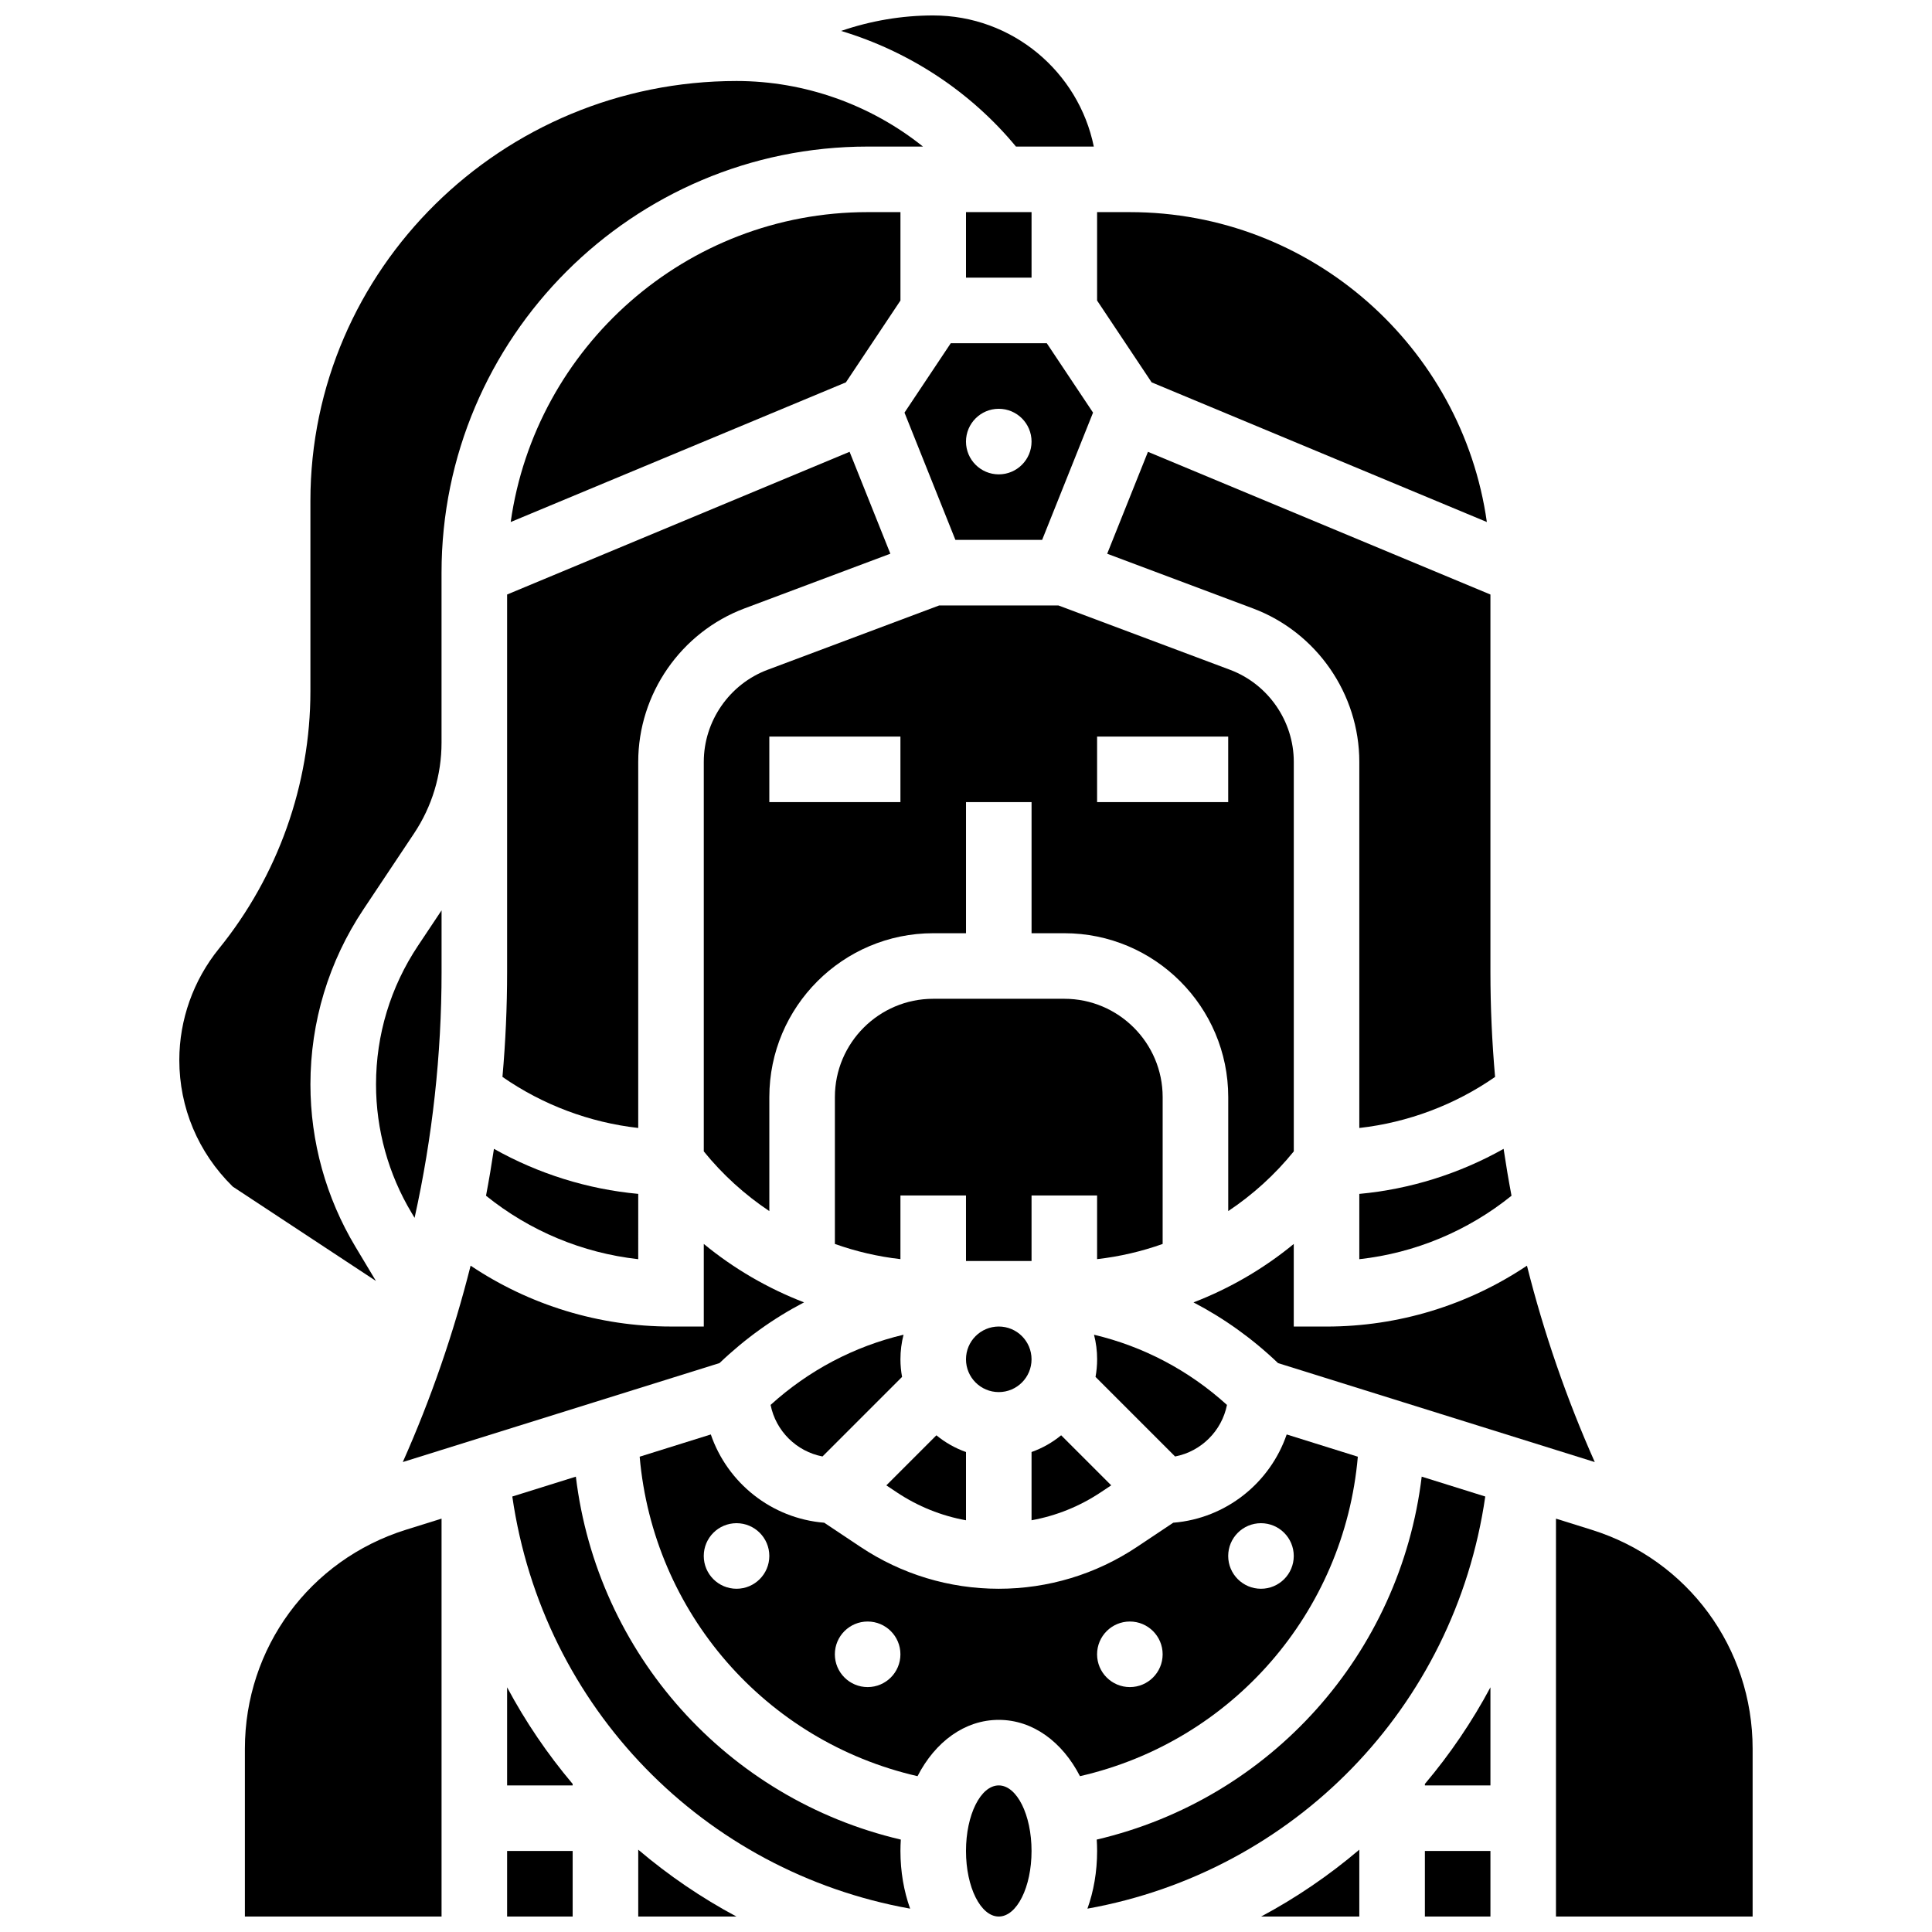 <?xml version="1.0" encoding="UTF-8"?>
<!-- Uploaded to: ICON Repo, www.iconrepo.com, Generator: ICON Repo Mixer Tools -->
<svg width="800px" height="800px" version="1.1" viewBox="144 144 512 512" xmlns="http://www.w3.org/2000/svg">
 <defs>
  <clipPath id="h">
   <path d="m366 148.09h68v34.906h-68z"/>
  </clipPath>
  <clipPath id="g">
   <path d="m556 546h53v105.9h-53z"/>
  </clipPath>
  <clipPath id="f">
   <path d="m521 634h18v17.902h-18z"/>
  </clipPath>
  <clipPath id="e">
   <path d="m400 617h18v34.902h-18z"/>
  </clipPath>
  <clipPath id="d">
   <path d="m208 546h54v105.9h-54z"/>
  </clipPath>
  <clipPath id="c">
   <path d="m278 634h18v17.902h-18z"/>
  </clipPath>
  <clipPath id="b">
   <path d="m478 634h27v17.902h-27z"/>
  </clipPath>
  <clipPath id="a">
   <path d="m313 634h27v17.902h-27z"/>
  </clipPath>
 </defs>
 <path d="m400 546.89v-18.086c-2.879-1.023-5.527-2.531-7.844-4.434l-13.266 13.266 2.789 1.859c5.582 3.719 11.801 6.219 18.32 7.394z"/>
 <path d="m400 478.18h17.371v-17.371h17.371v16.875c5.953-0.676 11.781-2.035 17.371-4.023l0.004-38.914c0-14.367-11.691-26.059-26.059-26.059h-34.746c-14.367 0-26.059 11.691-26.059 26.059v38.914c5.594 1.988 11.422 3.348 17.371 4.023v-16.875h17.371z"/>
 <path d="m361.97 529.98 21.086-21.086c-0.277-1.516-0.43-3.07-0.43-4.664 0-2.25 0.285-4.434 0.824-6.516-13.051 3.09-25.125 9.422-35.234 18.602 1.371 6.898 6.84 12.332 13.754 13.664z"/>
 <path d="m417.37 504.23c0 4.797-3.891 8.688-8.688 8.688s-8.684-3.891-8.684-8.688 3.887-8.688 8.684-8.688 8.688 3.891 8.688 8.688"/>
 <path d="m504.23 477.7c14.762-1.641 28.723-7.457 40.336-16.816-0.781-4.129-1.477-8.27-2.098-12.426-11.738 6.602-24.809 10.699-38.238 11.938z"/>
 <path d="m448.22 263.74-10.805 27.008 38.633 14.488c16.859 6.32 28.184 22.664 28.184 40.664v97.027c12.887-1.453 25.312-6.117 35.98-13.531-0.812-9.238-1.234-18.516-1.234-27.801v-100.04z"/>
 <path d="m469.16 516.32c-10.113-9.176-22.184-15.508-35.234-18.602 0.539 2.082 0.824 4.266 0.824 6.516 0 1.59-0.152 3.148-0.426 4.664l21.086 21.086c6.91-1.332 12.375-6.766 13.75-13.664z"/>
 <path d="m438.48 537.63-13.266-13.266c-2.316 1.906-4.965 3.414-7.844 4.434v18.086c6.516-1.176 12.738-3.676 18.324-7.398z"/>
 <path d="m261.02 401.59v-16.336l-6.25 9.375c-7.277 10.918-11.121 23.621-11.121 36.738 0 12 3.266 23.785 9.438 34.074l0.781 1.301c4.727-21.355 7.152-43.223 7.152-65.152z"/>
 <path d="m278.39 401.59c0 9.289-0.418 18.566-1.234 27.801 10.668 7.414 23.094 12.078 35.98 13.531v-97.027c0-18.004 11.324-34.344 28.184-40.668l38.633-14.488-10.805-27.008-90.758 37.82z"/>
 <path d="m538.03 282.34c-6.547-46.352-46.473-82.125-94.602-82.125h-8.688v23.43l14.453 21.68z"/>
 <path d="m486.86 495.55v-21.887c-7.977 6.559-16.965 11.785-26.57 15.484 8.102 4.219 15.637 9.617 22.406 16.09l83.934 26.227c-7.477-16.801-13.492-34.23-17.973-52.043-15.637 10.469-34.047 16.129-53.113 16.129z"/>
 <path d="m383.7 253.35 13.492 33.727h22.984l13.492-33.73-12.258-18.387h-25.449zm24.984-1.016c4.797 0 8.688 3.891 8.688 8.688s-3.891 8.688-8.688 8.688-8.688-3.891-8.688-8.688c0.004-4.801 3.891-8.688 8.688-8.688z"/>
 <path d="m357.08 489.14c-9.605-3.699-18.598-8.926-26.57-15.484v21.887h-8.688c-19.062 0-37.477-5.664-53.105-16.129-4.481 17.812-10.496 35.242-17.973 52.043l83.934-26.227c6.769-6.473 14.301-11.871 22.402-16.09z"/>
 <path d="m400 200.21h17.371v17.371h-17.371z"/>
 <path d="m279.34 282.34 88.836-37.016 14.453-21.68v-23.43h-8.688c-48.129 0-88.055 35.773-94.602 82.125z"/>
 <path d="m330.51 345.9v103.23c4.988 6.168 10.867 11.484 17.371 15.824v-30.207c0-23.949 19.484-43.434 43.434-43.434h8.688v-34.746h17.371v34.746h8.688c23.949 0 43.434 19.484 43.434 43.434v30.203c6.504-4.336 12.383-9.656 17.371-15.824v-103.23c0-10.801-6.793-20.605-16.906-24.398l-45.473-17.047h-31.598l-45.473 17.051c-10.113 3.793-16.906 13.598-16.906 24.398zm104.23-6.703h34.746v17.371h-34.746zm-86.863 0h34.746v17.371h-34.746z"/>
 <path d="m272.8 460.88c11.613 9.359 25.574 15.176 40.336 16.816l0.004-17.305c-13.43-1.238-26.5-5.336-38.238-11.938-0.621 4.156-1.316 8.301-2.102 12.426z"/>
 <g clip-path="url(#h)">
  <path d="m413.24 182.84h20.629c-4.035-19.801-21.586-34.746-42.559-34.746-8.32 0-16.586 1.414-24.41 4.102 18.012 5.426 34.27 16.043 46.34 30.645z"/>
 </g>
 <g clip-path="url(#g)">
  <path d="m565.8 549.41-9.449-2.953-0.004 105.45h52.117v-44.461c0.004-26.738-17.145-50.059-42.664-58.035z"/>
 </g>
 <path d="m521.61 617.16h17.371v-26.004c-4.852 9.082-10.668 17.664-17.371 25.605z"/>
 <g clip-path="url(#f)">
  <path d="m521.61 634.53h17.371v17.371h-17.371z"/>
 </g>
 <path d="m537.61 540.59-16.844-5.266c-5.664 46.91-39.973 85.379-86.121 96.184 0.062 0.996 0.102 2 0.102 3.019 0 5.519-0.918 10.695-2.566 15.285 54.566-9.781 97.324-53.129 105.43-109.22z"/>
 <path d="m503.84 530.04-18.855-5.894c-4.391 12.812-16.062 22.262-30.059 23.391l-9.602 6.402c-10.887 7.262-23.559 11.098-36.645 11.098-13.086 0-25.758-3.836-36.645-11.098l-9.602-6.402c-13.996-1.129-25.668-10.578-30.059-23.391l-18.855 5.894c3.598 41.281 33.328 75.434 73.637 84.664 4.656-9.074 12.48-14.922 21.523-14.922 9.043 0 16.867 5.848 21.523 14.922 40.312-9.23 70.039-43.383 73.637-84.664zm-164.65 34.996c-4.797 0-8.688-3.891-8.688-8.688 0-4.797 3.891-8.688 8.688-8.688 4.797 0 8.688 3.891 8.688 8.688-0.004 4.797-3.891 8.688-8.688 8.688zm34.742 26.059c-4.797 0-8.688-3.891-8.688-8.688s3.891-8.688 8.688-8.688 8.688 3.891 8.688 8.688c0 4.801-3.887 8.688-8.688 8.688zm69.492 0c-4.797 0-8.688-3.891-8.688-8.688s3.891-8.688 8.688-8.688c4.797 0 8.688 3.891 8.688 8.688 0 4.801-3.891 8.688-8.688 8.688zm26.059-34.746c0-4.797 3.891-8.688 8.688-8.688s8.688 3.891 8.688 8.688c0 4.797-3.891 8.688-8.688 8.688s-8.688-3.891-8.688-8.688z"/>
 <g clip-path="url(#e)">
  <path d="m417.37 634.53c0 9.594-3.891 17.371-8.688 17.371s-8.684-7.777-8.684-17.371 3.887-17.375 8.684-17.375 8.688 7.781 8.688 17.375"/>
 </g>
 <path d="m238.18 474.38c-7.793-12.988-11.914-27.863-11.914-43.012 0-16.559 4.856-32.594 14.043-46.371l13.41-20.117c4.773-7.156 7.293-15.488 7.293-24.094v-45.023c0-62.266 50.656-112.92 112.92-112.92h14.668c-13.824-11.074-31.316-17.375-49.41-17.375-62.266 0-112.93 49.922-112.93 111.28v50.465c0 24.699-8.609 48.918-24.242 68.195-6.773 8.352-10.5 18.832-10.5 29.516 0 12.617 4.988 24.484 14.043 33.418l0.133 0.133 37.93 24.992z"/>
 <g clip-path="url(#d)">
  <path d="m208.9 607.44v44.461h52.117v-105.45l-9.449 2.953c-25.52 7.981-42.668 31.301-42.668 58.039z"/>
 </g>
 <g clip-path="url(#c)">
  <path d="m278.39 634.53h17.371v17.371h-17.371z"/>
 </g>
 <g clip-path="url(#b)">
  <path d="m504.23 651.9v-17.715c-8.078 6.863-16.801 12.793-26.016 17.715z"/>
 </g>
 <path d="m278.39 617.16h17.371v-0.398c-6.703-7.941-12.52-16.523-17.371-25.605z"/>
 <path d="m382.73 631.51c-46.145-10.801-80.457-49.27-86.121-96.184l-16.844 5.266c8.102 56.094 50.859 99.441 105.43 109.22-1.648-4.59-2.57-9.77-2.57-15.285 0-1.02 0.039-2.023 0.102-3.019z"/>
 <g clip-path="url(#a)">
  <path d="m313.14 651.9h26.016c-9.215-4.926-17.938-10.852-26.016-17.715z"/>
 </g>
</svg>